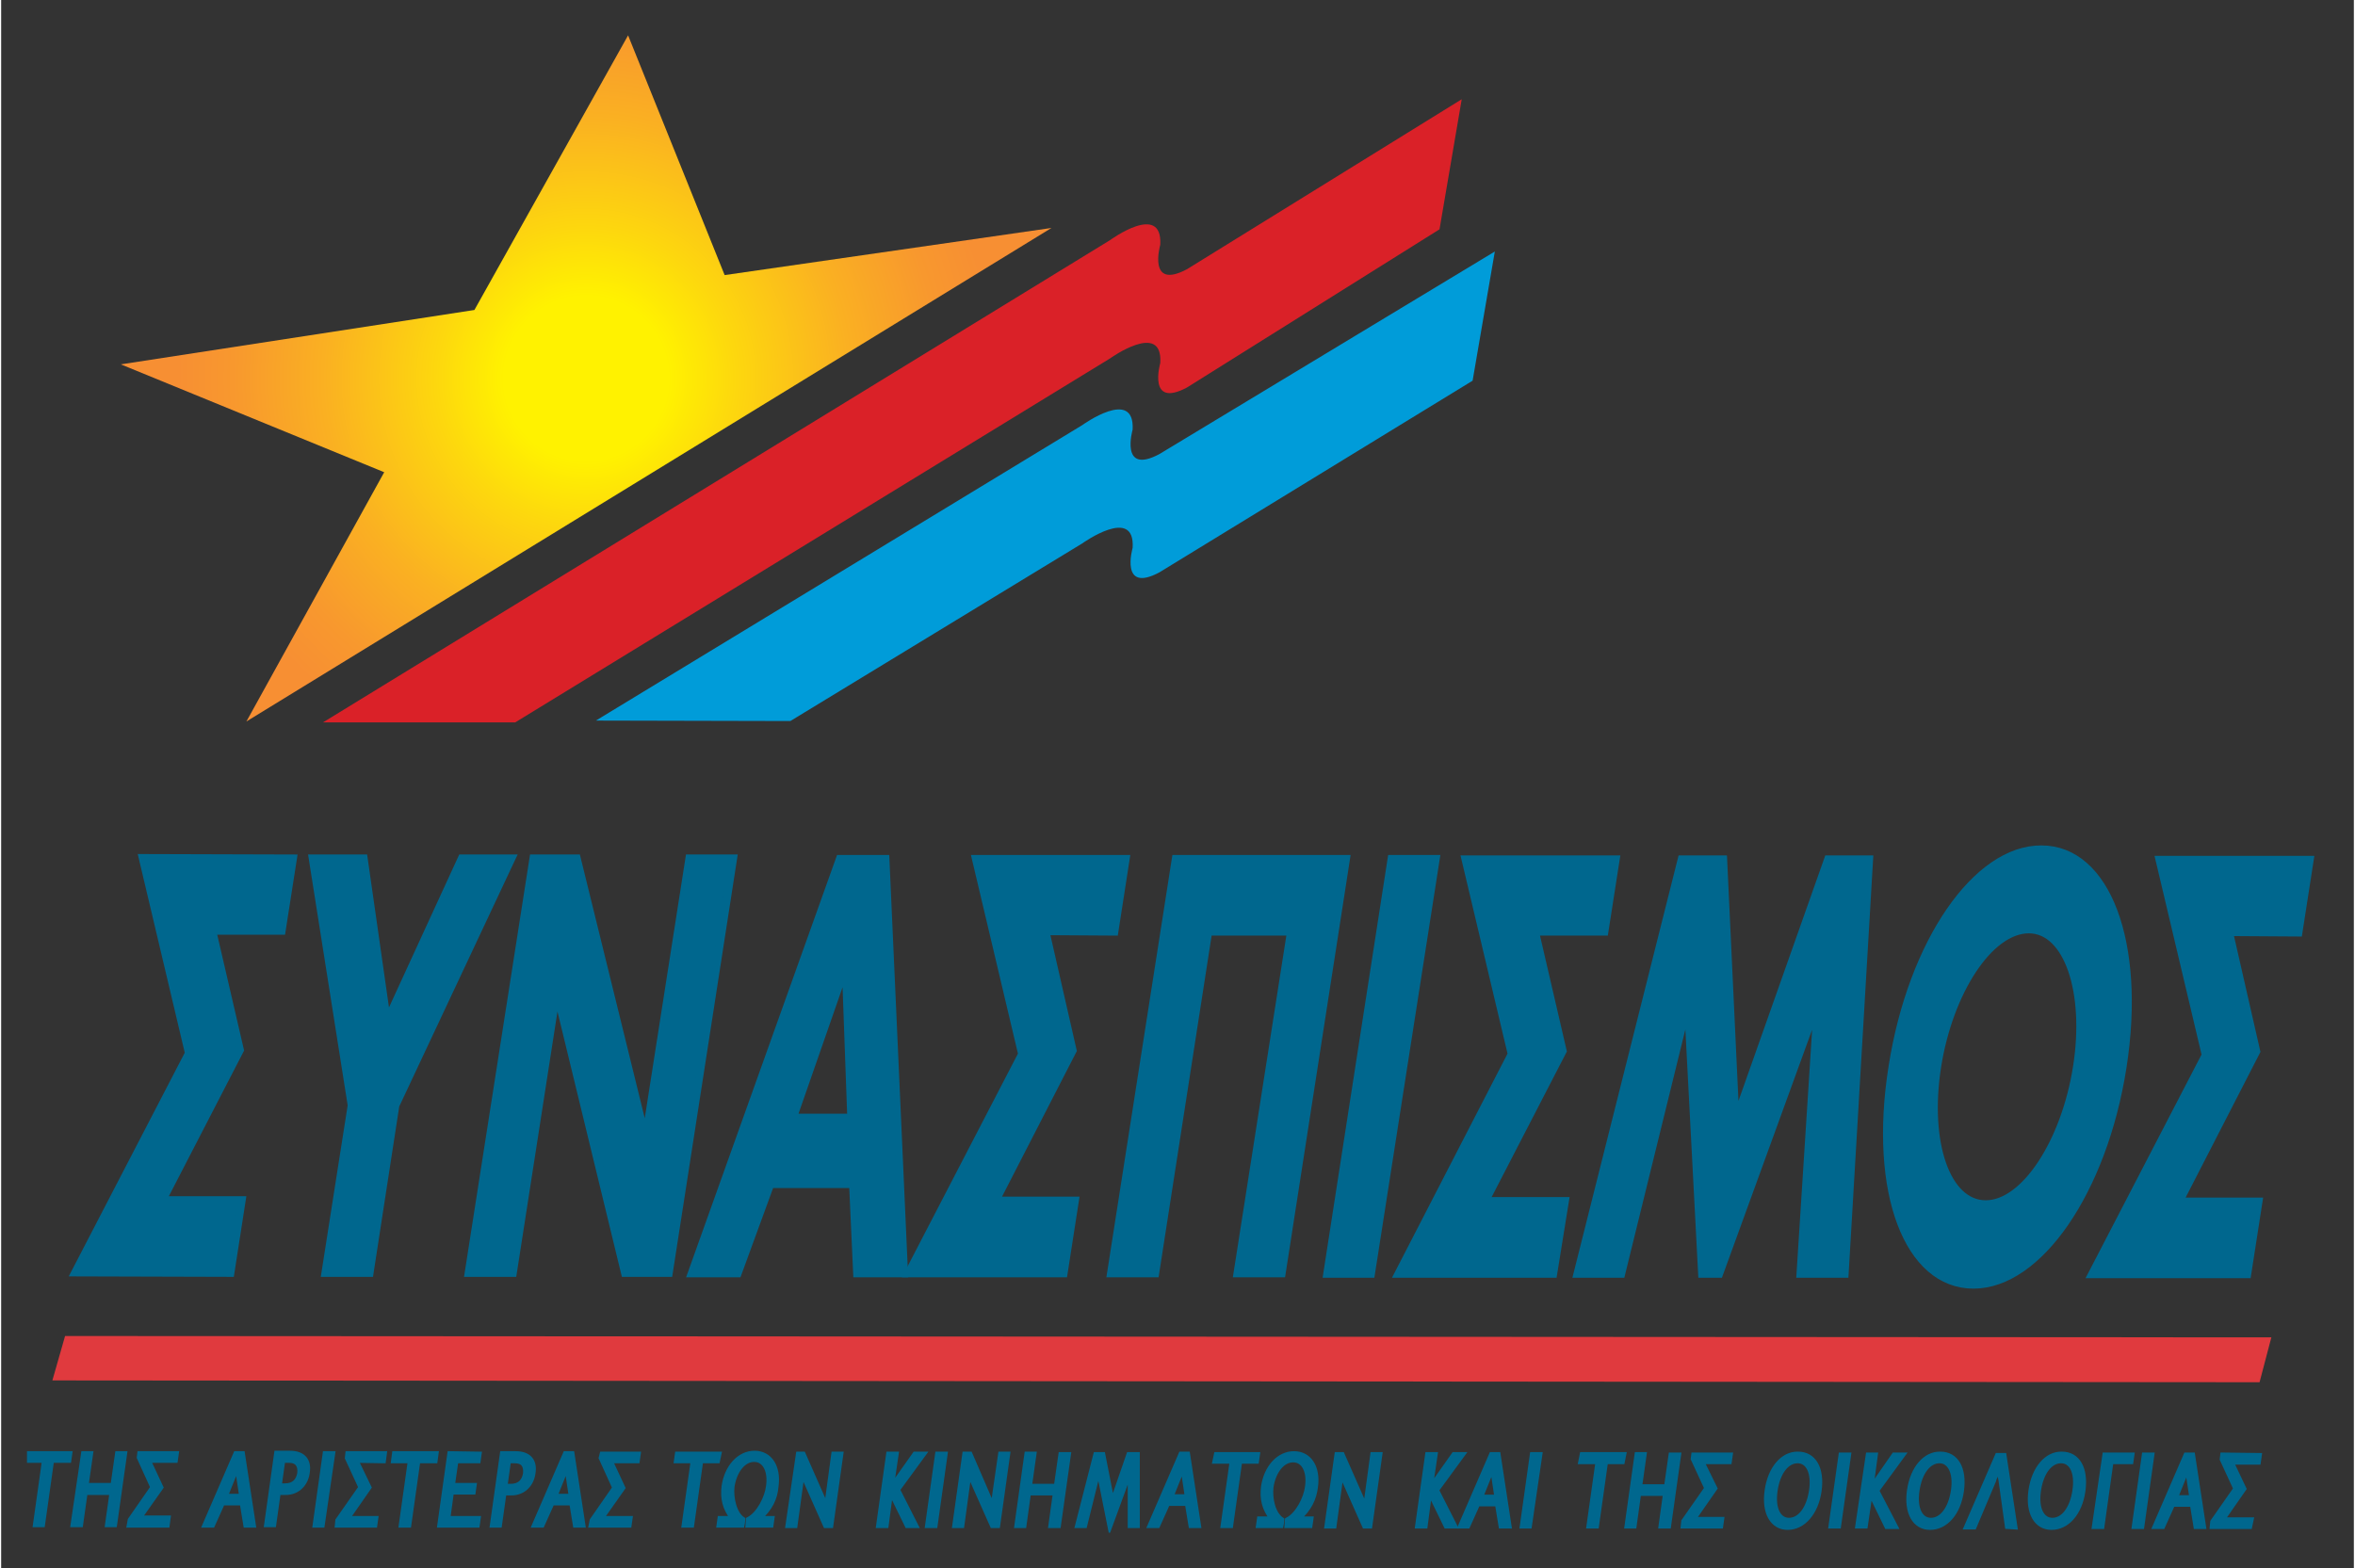 <svg enable-background="new 0 0 519 346" height="258.073" viewBox="0 0 519 346" width="387.488" xmlns="http://www.w3.org/2000/svg" xmlns:xlink="http://www.w3.org/1999/xlink"><rect x="0" y="0" width="519" height="346" fill="#333333" stroke="none"/><clipPath id="a"><path d="m5.7 7.8h504.6v330.4h-504.6z"/></clipPath><clipPath id="b"><path d="m5.6 7.8h504.7v330.5h-504.7z"/></clipPath><radialGradient id="c" cx="129.045" cy="83.506" gradientUnits="userSpaceOnUse" r="90.18"><stop offset=".201" stop-color="#fff200"/><stop offset=".369" stop-color="#fdd70e"/><stop offset=".644" stop-color="#fab022"/><stop offset=".864" stop-color="#f8982e"/><stop offset="1" stop-color="#f78f33"/></radialGradient><path clip-path="url(#a)" d="m14.9 322.2h-3.8l-2 14.2h-1.5l2-14.2h-3.8l.2-1.4h9.1z" fill="#00678e"/><path clip-path="url(#a)" d="m14.9 322.2h-3.8l-2 14.2h-1.5l2-14.2h-3.8l.2-1.4h9.1z" fill="none" stroke="#00678e" stroke-width="1.167"/><path clip-path="url(#a)" d="m25 336.4h-1.5l1-7.1h-6l-1 7.1h-1.6l2.3-15.6h1.5l-1 7h6l1-7h1.5z" fill="#00678e"/><path clip-path="url(#a)" d="m25 336.4h-1.5l1-7.1h-6l-1 7.1h-1.6l2.3-15.6h1.5l-1 7h6l1-7h1.5z" fill="none" stroke="#00678e" stroke-width="1.167"/><path clip-path="url(#a)" d="m38.4 322.2h-6l2.8 6-4.8 6.8h6.4l-.2 1.5h-8.3l.2-1.1 5-7.2-3-6.6.1-.8h8z" fill="#00678e"/><path clip-path="url(#a)" d="m38.4 322.2h-6l2.8 6-4.8 6.8h6.4l-.2 1.5h-8.3l.2-1.1 5-7.2-3-6.6.1-.8h8z" fill="none" stroke="#00678e" stroke-width="1.167"/><path clip-path="url(#a)" d="m52.1 323.5-2.7 6.7h3.7zm1.9 13-.8-4.9h-4.4l-2.2 4.9h-1.6l6.8-15.7h1.4l2.4 15.7z" fill="#00678e"/><path clip-path="url(#a)" d="m52.1 323.5-2.7 6.7h3.7zm1.9 13-.8-4.9h-4.4l-2.2 4.9h-1.6l6.8-15.7h1.4l2.4 15.7z" fill="none" stroke="#00678e" stroke-width="1.167"/><path clip-path="url(#a)" d="m63.5 322.2h-1.4l-.8 5.7h1.3c2 0 3-1.1 3.3-2.8.2-1.7-.5-2.9-2.4-2.9m-.8 7.1h-1.6l-1 7.1h-1.5l2.2-15.7h2.9c3 0 4.2 1.7 3.8 4.2-.3 2.4-2 4.4-4.8 4.4z" fill="#00678e"/><path clip-path="url(#a)" d="m63.5 322.2h-1.4l-.8 5.7h1.3c2 0 3-1.1 3.3-2.8.2-1.7-.5-2.9-2.4-2.9zm-.8 7.1h-1.6l-1 7.1h-1.5l2.2-15.7h2.9c3 0 4.2 1.7 3.8 4.2-.3 2.4-2 4.4-4.8 4.4z" fill="none" stroke="#00678e" stroke-width="1.167"/><path clip-path="url(#a)" d="m70.8 336.5h-1.5l2.2-15.7h1.6z" fill="#00678e"/><path clip-path="url(#a)" d="m70.8 336.5h-1.5l2.2-15.7h1.6z" fill="none" stroke="#00678e" stroke-width="1.167"/><path clip-path="url(#a)" d="m84.3 322.3-6.1-.1 2.9 6-4.8 6.9h6.3l-.2 1.4h-8.2l.1-1 5.1-7.3-3-6.5.1-.9h8z" fill="#00678e"/><path clip-path="url(#a)" d="m84.3 322.3-6.1-.1 2.9 6-4.8 6.9h6.3l-.2 1.4h-8.2l.1-1 5.1-7.3-3-6.5.1-.9h8z" fill="none" stroke="#00678e" stroke-width="1.167"/><path clip-path="url(#a)" d="m95.7 322.3h-3.8l-2 14.2h-1.6l2-14.2h-3.7l.2-1.5h9.1z" fill="#00678e"/><path clip-path="url(#a)" d="m95.7 322.3h-3.8l-2 14.2h-1.6l2-14.2h-3.7l.2-1.5h9.1z" fill="none" stroke="#00678e" stroke-width="1.167"/><path clip-path="url(#a)" d="m105.2 322.3h-4.9l-.8 5.5h4.8l-.2 1.4h-4.8l-.8 5.9h6.7l-.2 1.4h-8.2l2.2-15.7 6.4.1z" fill="#00678e"/><path clip-path="url(#a)" d="m105.2 322.3h-4.9l-.8 5.5h4.8l-.2 1.4h-4.8l-.8 5.9h6.7l-.2 1.4h-8.2l2.2-15.7 6.4.1z" fill="none" stroke="#00678e" stroke-width="1.167"/><path clip-path="url(#a)" d="m113.3 322.3h-1.4l-.8 5.7h1.3c2 0 3-1.1 3.3-2.8.2-1.8-.5-2.9-2.4-2.9m-.8 7.1h-1.6l-1 7.1h-1.5l2.2-15.7h2.9c3 0 4.2 1.7 3.8 4.2-.3 2.4-2 4.4-4.8 4.4z" fill="#00678e"/><path clip-path="url(#a)" d="m113.3 322.3h-1.4l-.8 5.7h1.3c2 0 3-1.1 3.3-2.8.2-1.8-.5-2.9-2.4-2.9zm-.8 7.1h-1.6l-1 7.1h-1.5l2.2-15.7h2.9c3 0 4.2 1.7 3.8 4.2-.3 2.4-2 4.4-4.8 4.4z" fill="none" stroke="#00678e" stroke-width="1.167"/><path clip-path="url(#a)" d="m124.8 323.5-2.7 6.7h3.7zm1.9 13-.8-4.9h-4.4l-2.2 4.9h-1.6l6.8-15.7h1.4l2.4 15.7z" fill="#00678e"/><path clip-path="url(#a)" d="m124.8 323.5-2.7 6.7h3.7zm1.9 13-.8-4.9h-4.4l-2.2 4.9h-1.6l6.8-15.7h1.4l2.4 15.7z" fill="none" stroke="#00678e" stroke-width="1.167"/><path clip-path="url(#a)" d="m140.3 322.3h-6l2.8 6-4.8 6.8h6.4l-.2 1.4h-8.3l.2-1 5-7.2-3-6.6.2-.8h7.9z" fill="#00678e"/><path clip-path="url(#a)" d="m140.3 322.3h-6l2.8 6-4.8 6.8h6.4l-.2 1.4h-8.3l.2-1 5-7.2-3-6.6.2-.8h7.9z" fill="none" stroke="#00678e" stroke-width="1.167"/><path clip-path="url(#a)" d="m158 322.3h-3.7l-2 14.2h-1.6l2-14.2h-3.7l.2-1.4h9.1z" fill="#00678e"/><path clip-path="url(#a)" d="m158 322.3h-3.7l-2 14.2h-1.6l2-14.2h-3.7l.2-1.4h9.1z" fill="none" stroke="#00678e" stroke-width="1.167"/><path clip-path="url(#a)" d="m167.1 335.1h2.9l-.2 1.4h-5s.1-1 .1-1.2c2.3-1.2 4.1-4.8 4.4-7.3.5-3.3-.7-6-3.2-6s-4.4 2.7-4.9 6c-.3 2.5.5 6.1 2.4 7.3 0 .2-.2 1.2-.2 1.2h-5l.2-1.4h2.9c-1.9-2.3-2.3-4.6-2-7.1.6-4.2 3.3-7.3 6.7-7.3s5.3 3.1 4.7 7.3c-.2 2.5-1.2 4.8-3.8 7.1" fill="#00678e"/><path clip-path="url(#a)" d="m167.1 335.1h2.9l-.2 1.4h-5s.1-1 .1-1.2c2.3-1.2 4.1-4.8 4.4-7.3.5-3.3-.7-6-3.2-6s-4.4 2.7-4.9 6c-.3 2.5.5 6.1 2.4 7.3 0 .2-.2 1.2-.2 1.2h-5l.2-1.4h2.9c-1.9-2.3-2.3-4.6-2-7.1.6-4.2 3.3-7.3 6.7-7.3s5.3 3.1 4.7 7.3c-.2 2.5-1.2 4.8-3.8 7.1z" fill="none" stroke="#00678e" stroke-width="1.167"/><path clip-path="url(#a)" d="m183 336.6h-1.1l-5.2-11.7-1.6 11.7h-1.5l2.3-15.7h1l5.2 11.8 1.6-11.8h1.5z" fill="#00678e"/><path clip-path="url(#a)" d="m183 336.6h-1.1l-5.2-11.7-1.6 11.7h-1.5l2.3-15.7h1l5.2 11.8 1.6-11.8h1.5z" fill="none" stroke="#00678e" stroke-width="1.167"/><path clip-path="url(#a)" d="m197.7 328.7 4 7.9h-1.8l-3.7-7.6-1 7.6h-1.6l2.2-15.7h1.6l-1.1 7.5 5.3-7.5h1.8z" fill="#00678e"/><path clip-path="url(#a)" d="m197.7 328.7 4 7.9h-1.8l-3.7-7.6-1 7.6h-1.6l2.2-15.7h1.6l-1.1 7.5 5.3-7.5h1.8z" fill="none" stroke="#00678e" stroke-width="1.167"/><path clip-path="url(#a)" d="m206 336.6h-1.6l2.2-15.7h1.6z" fill="#00678e"/><path clip-path="url(#a)" d="m206 336.6h-1.6l2.2-15.7h1.6z" fill="none" stroke="#00678e" stroke-width="1.167"/><path clip-path="url(#a)" d="m219.8 336.6h-1.1l-5.2-11.7-1.6 11.7h-1.5l2.2-15.7h1.1l5.1 11.8 1.7-11.8h1.5z" fill="#00678e"/><path clip-path="url(#a)" d="m219.8 336.6h-1.1l-5.2-11.7-1.6 11.7h-1.5l2.2-15.7h1.1l5.1 11.8 1.7-11.8h1.5z" fill="none" stroke="#00678e" stroke-width="1.167"/><path clip-path="url(#a)" d="m233.2 336.6h-1.6l1-7.2h-6l-1 7.2h-1.5l2.2-15.7h1.5l-1 7.1h6l1-7h1.6z" fill="#00678e"/><path clip-path="url(#a)" d="m233.2 336.6h-1.6l1-7.2h-6l-1 7.2h-1.5l2.2-15.7h1.5l-1 7.1h6l1-7h1.6z" fill="none" stroke="#00678e" stroke-width="1.167"/><path clip-path="url(#a)" d="m249.1 336.6v-12.3l-4.5 12.3-2.5-12.5-3.1 12.5h-1.5l4-15.6h1.5l2.1 10.7 3.7-10.7h1.8v15.6z" fill="#00678e"/><path clip-path="url(#a)" d="m249.1 336.6v-12.3l-4.5 12.3-2.5-12.5-3.1 12.5h-1.5l4-15.6h1.5l2.1 10.7 3.7-10.7h1.8v15.6z" fill="none" stroke="#00678e" stroke-width="1.167"/><path clip-path="url(#a)" d="m260.7 323.6-2.7 6.7h3.7zm1.8 13-.8-4.9h-4.4l-2.2 4.9h-1.6l6.8-15.7h1.4l2.4 15.7z" fill="#00678e"/><path clip-path="url(#a)" d="m260.7 323.6-2.7 6.7h3.7zm1.8 13-.8-4.9h-4.4l-2.2 4.9h-1.6l6.8-15.7h1.4l2.4 15.7z" fill="none" stroke="#00678e" stroke-width="1.167"/><path clip-path="url(#a)" d="m276.9 322.4h-3.7l-2 14.2h-1.6l2-14.2h-3.8l.3-1.4h9z" fill="#00678e"/><path clip-path="url(#a)" d="m276.9 322.4h-3.7l-2 14.2h-1.6l2-14.2h-3.8l.3-1.4h9z" fill="none" stroke="#00678e" stroke-width="1.167"/><path clip-path="url(#a)" d="m286 335.2h2.9l-.2 1.4h-5s.1-1 .1-1.2c2.3-1.2 4.1-4.8 4.4-7.3.5-3.3-.7-6-3.2-6s-4.4 2.7-4.9 6c-.3 2.5.4 6 2.4 7.3 0 .2-.2 1.2-.2 1.2h-4.9l.2-1.4h2.9c-1.9-2.3-2.3-4.6-2-7.1.6-4.2 3.3-7.3 6.7-7.3s5.3 3.1 4.7 7.3c-.3 2.5-1.3 4.8-3.9 7.1" fill="#00678e"/><path clip-path="url(#a)" d="m286 335.2h2.9l-.2 1.4h-5s.1-1 .1-1.2c2.3-1.2 4.1-4.8 4.4-7.3.5-3.3-.7-6-3.2-6s-4.4 2.7-4.9 6c-.3 2.5.4 6 2.4 7.3 0 .2-.2 1.2-.2 1.2h-4.9l.2-1.4h2.9c-1.9-2.3-2.3-4.6-2-7.1.6-4.2 3.3-7.3 6.7-7.3s5.3 3.1 4.7 7.3c-.3 2.5-1.3 4.8-3.9 7.1z" fill="none" stroke="#00678e" stroke-width="1.167"/><path clip-path="url(#a)" d="m301.9 336.7h-1.1l-5.2-11.7-1.6 11.7h-1.5l2.2-15.7h1.1l5.2 11.8 1.6-11.8h1.5z" fill="#00678e"/><path clip-path="url(#a)" d="m301.9 336.7h-1.1l-5.2-11.7-1.6 11.7h-1.5l2.2-15.7h1.1l5.2 11.8 1.6-11.8h1.5z" fill="none" stroke="#00678e" stroke-width="1.167"/><path clip-path="url(#a)" d="m316.6 328.8 4 7.9h-1.8l-3.7-7.6-1 7.6h-1.6l2.2-15.7h1.6l-1.1 7.5 5.3-7.5h1.8z" fill="#00678e"/><path clip-path="url(#a)" d="m316.6 328.8 4 7.9h-1.8l-3.7-7.6-1 7.6h-1.6l2.2-15.7h1.6l-1.1 7.5 5.3-7.5h1.8z" fill="none" stroke="#00678e" stroke-width="1.167"/><path clip-path="url(#a)" d="m329 323.7-2.7 6.7h3.7zm1.9 13-.8-4.9h-4.4l-2.2 4.9h-1.5l6.8-15.7h1.4l2.4 15.7z" fill="#00678e"/><path clip-path="url(#a)" d="m329 323.7-2.7 6.7h3.7zm1.9 13-.8-4.9h-4.4l-2.2 4.9h-1.5l6.8-15.7h1.4l2.4 15.7z" fill="none" stroke="#00678e" stroke-width="1.167"/><path clip-path="url(#a)" d="m337.1 336.7h-1.5l2.2-15.7h1.6z" fill="#00678e"/><path clip-path="url(#a)" d="m337.1 336.7h-1.5l2.2-15.7h1.6z" fill="none" stroke="#00678e" stroke-width="1.167"/><path clip-path="url(#a)" d="m357.6 322.5h-3.7l-2 14.2h-1.6l2-14.2h-3.8l.3-1.5h9.1z" fill="#00678e"/><path clip-path="url(#a)" d="m357.6 322.5h-3.7l-2 14.2h-1.6l2-14.2h-3.8l.3-1.5h9.1z" fill="none" stroke="#00678e" stroke-width="1.167"/><path clip-path="url(#a)" d="m367.8 336.7h-1.6l1-7.2h-6l-1 7.2h-1.5l2.2-15.7h1.5l-1 7.1h6l1-7h1.6z" fill="#00678e"/><path clip-path="url(#a)" d="m367.8 336.7h-1.6l1-7.2h-6l-1 7.2h-1.5l2.2-15.7h1.5l-1 7.1h6l1-7h1.6z" fill="none" stroke="#00678e" stroke-width="1.167"/><path clip-path="url(#a)" d="m381.2 322.5h-6.1l2.9 5.9-4.8 6.9h6.3l-.2 1.4h-8.2l.1-1 5.1-7.3-3-6.5.1-.8h8z" fill="#00678e"/><path clip-path="url(#a)" d="m381.2 322.5h-6.1l2.9 5.9-4.8 6.9h6.3l-.2 1.4h-8.2l.1-1 5.1-7.3-3-6.5.1-.8h8z" fill="none" stroke="#00678e" stroke-width="1.167"/><path clip-path="url(#a)" d="m396.3 322.3c-2.4 0-4.4 2.5-5 6.6s.8 6.6 3.1 6.6c2.4 0 4.4-2.5 5-6.6s-.8-6.6-3.1-6.6m-2.2 14.7c-3.3 0-5.2-3.2-4.5-8.1s3.5-8.1 6.8-8c3.4 0 5.3 3.1 4.6 8.1-.7 4.8-3.5 8-6.9 8z" fill="#00678e"/><path clip-path="url(#a)" d="m396.3 322.3c-2.4 0-4.4 2.5-5 6.6s.8 6.6 3.1 6.6c2.4 0 4.4-2.5 5-6.6s-.8-6.6-3.1-6.6zm-2.2 14.7c-3.3 0-5.2-3.2-4.5-8.1s3.5-8.1 6.8-8c3.4 0 5.3 3.1 4.6 8.1-.7 4.8-3.5 8-6.9 8z" fill="none" stroke="#00678e" stroke-width="1.167"/><path clip-path="url(#a)" d="m405.3 336.7h-1.6l2.2-15.6h1.6z" fill="#00678e"/><path clip-path="url(#a)" d="m405.3 336.7h-1.6l2.2-15.6h1.6z" fill="none" stroke="#00678e" stroke-width="1.167"/><path clip-path="url(#a)" d="m413.7 328.9 4.1 7.9h-1.8l-3.7-7.6-1.1 7.5h-1.6l2.3-15.6h1.5l-1 7.5 5.2-7.5h1.8z" fill="#00678e"/><path clip-path="url(#a)" d="m413.7 328.9 4.1 7.9h-1.8l-3.7-7.6-1.1 7.5h-1.6l2.3-15.6h1.5l-1 7.5 5.2-7.5h1.8z" fill="none" stroke="#00678e" stroke-width="1.167"/><path clip-path="url(#a)" d="m427.6 322.3c-2.4 0-4.4 2.5-5 6.6s.8 6.6 3.1 6.6c2.4 0 4.4-2.5 5-6.6.6-4-.8-6.6-3.1-6.6m-2.1 14.7c-3.3 0-5.2-3.2-4.5-8.1s3.5-8.1 6.8-8c3.4 0 5.3 3.1 4.6 8.1-.7 4.9-3.5 8-6.9 8z" fill="#00678e"/><path clip-path="url(#a)" d="m427.6 322.3c-2.4 0-4.4 2.5-5 6.6s.8 6.6 3.1 6.6c2.4 0 4.4-2.5 5-6.6.6-4-.8-6.6-3.1-6.6zm-2.1 14.7c-3.3 0-5.2-3.2-4.5-8.1s3.5-8.1 6.8-8c3.4 0 5.3 3.1 4.6 8.1-.7 4.9-3.5 8-6.9 8z" fill="none" stroke="#00678e" stroke-width="1.167"/><path clip-path="url(#a)" d="m442.6 336.8-1.4-10.1c0-.2-.4-2-.5-2.8-.3.8-1.2 2.4-1.2 2.8l-4.3 10.2h-1.6l6.8-15.7h1.4l2.4 15.7z" fill="#00678e"/><path clip-path="url(#a)" d="m442.6 336.8-1.4-10.1c0-.2-.4-2-.5-2.8-.3.8-1.2 2.4-1.2 2.8l-4.3 10.2h-1.6l6.8-15.7h1.4l2.4 15.7z" fill="none" stroke="#00678e" stroke-width="1.167"/><path clip-path="url(#a)" d="m454.4 322.3c-2.4 0-4.4 2.5-5 6.6s.8 6.6 3.1 6.6c2.4 0 4.4-2.5 5-6.6.6-4-.7-6.6-3.1-6.6m-2.1 14.7c-3.3 0-5.2-3.2-4.5-8.1s3.5-8.1 6.8-8c3.4 0 5.3 3.1 4.6 8.1-.7 4.9-3.5 8-6.9 8z" fill="#00678e"/><path clip-path="url(#a)" d="m454.4 322.3c-2.4 0-4.4 2.5-5 6.6s.8 6.6 3.1 6.6c2.4 0 4.4-2.5 5-6.6.6-4-.7-6.6-3.1-6.6zm-2.1 14.7c-3.3 0-5.2-3.2-4.5-8.1s3.5-8.1 6.8-8c3.4 0 5.3 3.1 4.6 8.1-.7 4.9-3.5 8-6.9 8z" fill="none" stroke="#00678e" stroke-width="1.167"/><path clip-path="url(#a)" d="m469.8 322.5h-4.4l-2 14.3h-1.6l2.3-15.7h5.9z" fill="#00678e"/><path clip-path="url(#a)" d="m469.8 322.5h-4.4l-2 14.3h-1.6l2.3-15.7h5.9z" fill="none" stroke="#00678e" stroke-width="1.167"/><path clip-path="url(#a)" d="m472.2 336.8h-1.6l2.2-15.7h1.6z" fill="#00678e"/><path clip-path="url(#a)" d="m472.2 336.8h-1.6l2.2-15.7h1.6z" fill="none" stroke="#00678e" stroke-width="1.167"/><path clip-path="url(#a)" d="m482.3 323.8-2.7 6.7h3.7zm1.9 13-.8-4.9h-4.4l-2.2 4.9h-1.6l6.8-15.7h1.4l2.4 15.7z" fill="#00678e"/><path clip-path="url(#a)" d="m482.3 323.8-2.7 6.7h3.7zm1.9 13-.8-4.9h-4.4l-2.2 4.9h-1.6l6.8-15.7h1.4l2.4 15.7z" fill="none" stroke="#00678e" stroke-width="1.167"/><path clip-path="url(#a)" d="m497.9 322.6h-6l2.8 5.9-4.8 6.9h6.4l-.3 1.4h-8.2l.1-1 5.1-7.3-3-6.5.1-.9 8 .1z" fill="#00678e"/><path clip-path="url(#a)" d="m497.9 322.6h-6l2.8 5.9-4.8 6.9h6.4l-.3 1.4h-8.2l.1-1 5.1-7.3-3-6.5.1-.9 8 .1z" fill="none" stroke="#00678e" stroke-width="1.167"/><path clip-path="url(#b)" d="m113.4 159.4 131.2-80.3s11.7-8.4 11.1 1c0 0-2.9 10.1 5.9 5.4l55.7-34.9 4.9-28.7-60.6 37.5c-8.8 4.7-5.9-5.4-5.9-5.4.5-9.5-11.1-1-11.1-1l-173.6 106.4z" fill="#da2128"/><path clip-path="url(#b)" d="m174.1 159.1 64.4-39.2s11.7-8.4 11.1 1c0 0-2.9 10.1 5.9 5.4l69.1-42.3 4.9-28.5-74 44.7c-8.8 4.7-5.9-5.4-5.9-5.4.5-9.4-11.1-1-11.1-1l-107.3 65.2z" fill="#009cd9"/><path clip-path="url(#b)" d="m498.2 305 2.6-9.9-486.7-.3-2.8 9.8z" fill="#e03a3e"/><path clip-path="url(#b)" d="m16.3 280.8 25.1-48.4-10.2-43.1 33.2.1-2.5 16h-15.3l6.1 26.3-17.1 33.1h17.5l-2.5 16.1z" fill="#00678e"/><path clip-path="url(#b)" d="m16.3 280.8 25.1-48.4-10.2-43.1 33.2.1-2.5 16h-15.3l6.1 26.3-17.1 33.1h17.5l-2.5 16.1z" fill="none" stroke="#00678e" stroke-width="1.697"/><path clip-path="url(#b)" d="m87 243.9-5.7 37h-9.8l5.8-37-8.6-54.5h11.3l5.1 35.7h.1l16.4-35.7h11z" fill="#00678e"/><path clip-path="url(#b)" d="m87 243.9-5.7 37h-9.8l5.8-37-8.6-54.5h11.3l5.1 35.7h.1l16.4-35.7h11z" fill="none" stroke="#00678e" stroke-width="1.697"/><path clip-path="url(#b)" d="m137.6 280.9-15-61.8h-.1l-9.6 61.8h-9.8l14.3-91.5h9.6l15.1 61.4h.1l9.6-61.4h9.7l-14.2 91.5z" fill="#00678e"/><path clip-path="url(#b)" d="m137.6 280.9-15-61.8h-.1l-9.6 61.8h-9.8l14.3-91.5h9.6l15.1 61.4h.1l9.6-61.4h9.7l-14.2 91.5z" fill="none" stroke="#00678e" stroke-width="1.697"/><path clip-path="url(#b)" d="m186.3 213.3-11.6 33.3h12.8zm2.5 67.7-.9-19.7h-18.2l-7.2 19.7h-10.2l32.7-91.5h10.1l4.1 91.5z" fill="#00678e"/><path clip-path="url(#b)" d="m186.3 213.3-11.6 33.3h12.8zm2.5 67.7-.9-19.7h-18.2l-7.2 19.7h-10.2l32.7-91.5h10.1l4.1 91.5z" fill="none" stroke="#00678e" stroke-width="1.697"/><path clip-path="url(#b)" d="m200.1 281 25.1-48.4-10.2-43.1h33.1l-2.5 16.1-15.2-.1 6 26.3-17 33.1h17.5l-2.5 16.1z" fill="#00678e"/><path clip-path="url(#b)" d="m200.1 281 25.1-48.4-10.2-43.1h33.1l-2.5 16.1-15.2-.1 6 26.3-17 33.1h17.5l-2.5 16.1z" fill="none" stroke="#00678e" stroke-width="1.697"/><path clip-path="url(#b)" d="m272.7 281 11.8-75.4h-18.2l-11.7 75.4h-9.8l14.3-91.5h37.6l-14.2 91.5z" fill="#00678e"/><path clip-path="url(#b)" d="m272.7 281 11.8-75.4h-18.2l-11.7 75.4h-9.8l14.3-91.5h37.6l-14.2 91.5z" fill="none" stroke="#00678e" stroke-width="1.697"/><path clip-path="url(#b)" d="m292.5 281.1 14.2-91.6h9.8l-14.3 91.6z" fill="#00678e"/><path clip-path="url(#b)" d="m292.5 281.1 14.2-91.6h9.8l-14.3 91.6z" fill="none" stroke="#00678e" stroke-width="1.697"/><path clip-path="url(#b)" d="m308.2 281.1 25-48.5-10.2-43h33.2l-2.5 16h-15.3l6.1 26.3-17.1 33.1h17.6l-2.6 16.1z" fill="#00678e"/><path clip-path="url(#b)" d="m308.2 281.1 25-48.5-10.2-43h33.2l-2.5 16h-15.3l6.1 26.3-17.1 33.1h17.6l-2.6 16.1z" fill="none" stroke="#00678e" stroke-width="1.697"/><path clip-path="url(#b)" d="m396.9 281.1 3.8-59.4h-.1l-21.6 59.4h-3.8l-3.1-59.4h-.1l-14.6 59.4h-9.7l23-91.5h9.2l2.7 57.7 20.4-57.7h9.1l-5.4 91.5z" fill="#00678e"/><path clip-path="url(#b)" d="m396.9 281.1 3.8-59.4h-.1l-21.6 59.4h-3.8l-3.1-59.4h-.1l-14.6 59.4h-9.7l23-91.5h9.2l2.7 57.7 20.4-57.7h9.1l-5.4 91.5z" fill="none" stroke="#00678e" stroke-width="1.697"/><path clip-path="url(#b)" d="m447.3 205.1c-8.7 0-17.6 13.7-20.2 30.3-2.6 16.7 2 30.3 10.7 30.3 8.6 0 17.5-13.7 20.1-30.3 2.6-16.5-2-30.3-10.6-30.3m-12.2 78.4c-14.4 0-22.3-20.3-17.9-48.1 4.3-27.5 18.6-48.1 32.9-48 14.3 0 22.2 20.6 17.9 48.1-4.3 27.4-18.6 48-32.9 48z" fill="#00678e"/><path clip-path="url(#b)" d="m447.3 205.1c-8.7 0-17.6 13.7-20.2 30.3-2.6 16.7 2 30.3 10.7 30.3 8.6 0 17.5-13.7 20.1-30.3 2.6-16.5-2-30.3-10.6-30.3zm-12.2 78.4c-14.4 0-22.3-20.3-17.9-48.1 4.3-27.5 18.6-48.1 32.9-48 14.3 0 22.2 20.6 17.9 48.1-4.3 27.4-18.6 48-32.9 48z" fill="none" stroke="#00678e" stroke-width="1.697"/><path clip-path="url(#b)" d="m461.2 281.2 25.1-48.4-10.2-43.1h33.2l-2.5 16.1-15.3-.1 6 26.3-17 33.1h17.5l-2.5 16.1z" fill="#00678e"/><path clip-path="url(#b)" d="m461.2 281.2 25.1-48.4-10.2-43.1h33.2l-2.5 16.1-15.3-.1 6 26.3-17 33.1h17.5l-2.5 16.1z" fill="none" stroke="#00678e" stroke-width="1.697"/><path d="m54.1 159.2 30.4-55-58.1-23.8 78-12 33.9-60.6 21.3 52.9 72.1-10.4z" fill="url(#c)"/></svg>